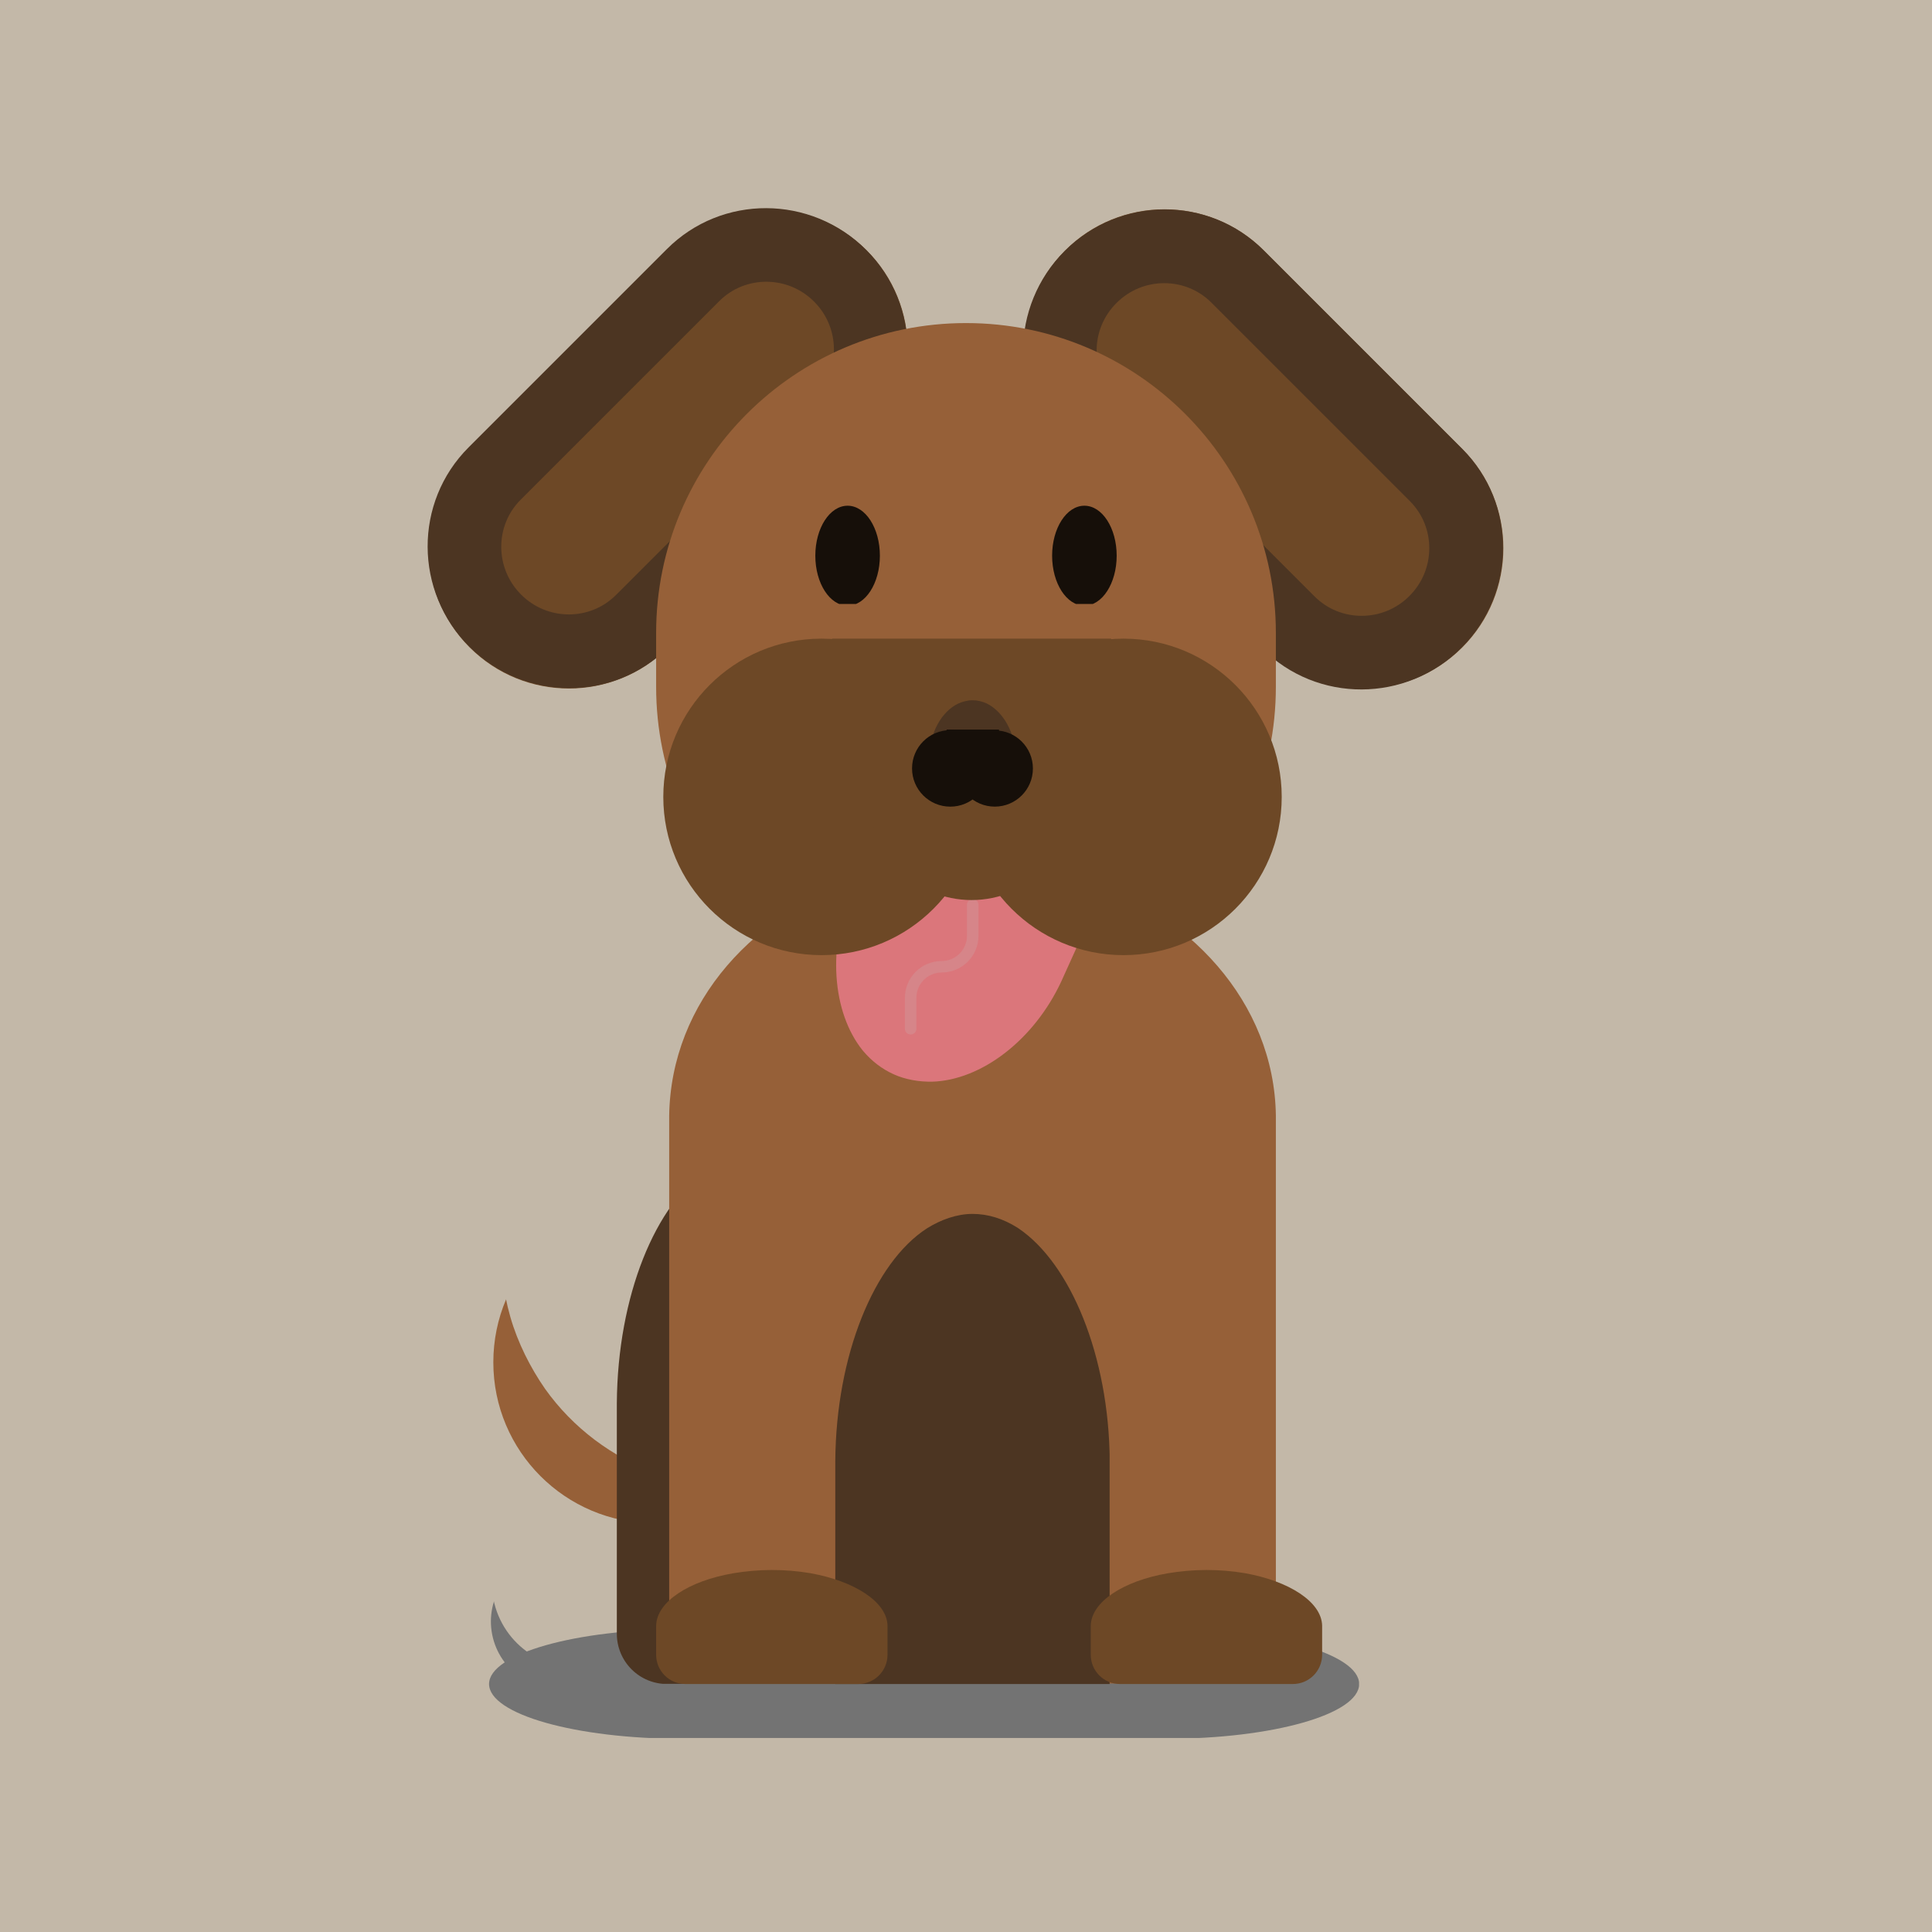 <svg xmlns="http://www.w3.org/2000/svg" xmlns:xlink="http://www.w3.org/1999/xlink" width="500" zoomAndPan="magnify" viewBox="0 0 375 375" height="500" preserveAspectRatio="xMidYMid meet" version="1.0"><defs><clipPath id="8b267f939c"><path d="M 198 40 L 292 40 L 292 134 L 198 134 Z M 198 40 " clip-rule="nonzero"/></clipPath><clipPath id="53a3c2575f"><path d="M 226.023 29.34 L 303.086 106.398 L 264.555 144.93 L 187.496 67.867 Z M 226.023 29.34 " clip-rule="nonzero"/></clipPath><clipPath id="43c50a8ff4"><path d="M 283.82 87.133 C 294.461 97.773 294.461 115.023 283.82 125.664 C 273.18 136.305 255.93 136.305 245.289 125.664 L 206.758 87.133 C 196.121 76.492 196.121 59.242 206.758 48.605 C 217.398 37.965 234.648 37.965 245.289 48.605 L 283.82 87.133 " clip-rule="nonzero"/></clipPath><clipPath id="258eac42a3"><path d="M 198 40 L 292 40 L 292 134 L 198 134 Z M 198 40 " clip-rule="nonzero"/></clipPath><clipPath id="a2d0af752d"><path d="M 226.023 29.34 L 303.051 106.367 L 264.273 145.145 L 187.246 68.117 Z M 226.023 29.34 " clip-rule="nonzero"/></clipPath><clipPath id="f0aaba9d50"><path d="M 226.027 29.344 L 303.047 106.363 L 264.27 145.141 L 187.25 68.121 Z M 226.027 29.344 " clip-rule="nonzero"/></clipPath><clipPath id="f40344c748"><path d="M 283.793 87.105 C 294.426 97.742 294.367 115.043 283.656 125.75 C 272.949 136.461 255.648 136.52 245.012 125.887 L 206.504 87.379 C 195.871 76.742 195.93 59.441 206.641 48.734 C 217.348 38.023 234.648 37.965 245.285 48.598 L 283.793 87.105 " clip-rule="nonzero"/></clipPath><clipPath id="2f0e64736b"><path d="M 83 40 L 177 40 L 177 134 L 83 134 Z M 83 40 " clip-rule="nonzero"/></clipPath><clipPath id="5826eed8b6"><path d="M 187.488 67.859 L 110.426 144.922 L 71.898 106.391 L 148.957 29.332 Z M 187.488 67.859 " clip-rule="nonzero"/></clipPath><clipPath id="449f7a75cf"><path d="M 129.691 125.656 C 119.051 136.297 101.801 136.297 91.164 125.656 C 80.523 115.016 80.523 97.766 91.164 87.125 L 129.691 48.598 C 140.332 37.957 157.582 37.957 168.223 48.598 C 178.863 59.234 178.863 76.484 168.223 87.125 L 129.691 125.656 " clip-rule="nonzero"/></clipPath><clipPath id="2cbdb00037"><path d="M 83 40 L 177 40 L 177 134 L 83 134 Z M 83 40 " clip-rule="nonzero"/></clipPath><clipPath id="75ef92228e"><path d="M 187.488 67.859 L 110.461 144.887 L 71.68 106.109 L 148.707 29.082 Z M 187.488 67.859 " clip-rule="nonzero"/></clipPath><clipPath id="0d00d6e106"><path d="M 187.484 67.863 L 110.465 144.883 L 71.684 106.105 L 148.703 29.086 Z M 187.484 67.863 " clip-rule="nonzero"/></clipPath><clipPath id="9ea350a1d9"><path d="M 129.719 125.629 C 119.086 136.262 101.781 136.203 91.074 125.496 C 80.367 114.785 80.305 97.484 90.938 86.852 L 129.449 48.34 C 140.082 37.707 157.383 37.766 168.094 48.477 C 178.801 59.184 178.863 76.484 168.227 87.121 L 129.719 125.629 " clip-rule="nonzero"/></clipPath><clipPath id="a1081f29f8"><path d="M 127.355 62.707 L 247.645 62.707 L 247.645 193.641 L 127.355 193.641 Z M 127.355 62.707 " clip-rule="nonzero"/></clipPath><clipPath id="2735e5e4fb"><path d="M 187.5 62.707 C 220.715 62.707 247.645 89.633 247.645 122.848 L 247.645 133.297 C 247.645 166.512 220.715 193.441 187.5 193.441 C 154.285 193.441 127.355 166.512 127.355 133.297 L 127.355 122.848 C 127.355 89.633 154.285 62.707 187.5 62.707 " clip-rule="nonzero"/></clipPath><clipPath id="5636176ac4"><path d="M 95 301 L 122 301 L 122 328 L 95 328 Z M 95 301 " clip-rule="nonzero"/></clipPath><clipPath id="3a82fb88fe"><path d="M 92.484 305.285 L 117.781 298.887 L 124.18 324.188 L 98.879 330.582 Z M 92.484 305.285 " clip-rule="nonzero"/></clipPath><clipPath id="272059e8a7"><path d="M 105.133 302.086 C 98.148 303.852 93.918 310.945 95.684 317.934 C 97.449 324.918 104.543 329.152 111.531 327.383 C 118.516 325.617 122.746 318.523 120.98 311.539 C 119.215 304.551 112.121 300.32 105.133 302.086 " clip-rule="nonzero"/></clipPath><clipPath id="148d938ab5"><path d="M 95 290 L 129 290 L 129 324 L 95 324 Z M 95 290 " clip-rule="nonzero"/></clipPath><clipPath id="4847c5db59"><path d="M 91.922 295.262 L 123.914 287.176 L 132.004 319.168 L 100.012 327.258 Z M 91.922 295.262 " clip-rule="nonzero"/></clipPath><clipPath id="170c6d6221"><path d="M 107.918 291.219 C 99.082 293.453 93.73 302.426 95.965 311.258 C 98.199 320.094 107.172 325.445 116.008 323.211 C 124.84 320.98 130.191 312.008 127.961 303.172 C 125.727 294.336 116.754 288.984 107.918 291.219 " clip-rule="nonzero"/></clipPath><clipPath id="5a31f425b5"><path d="M 94.926 316.23 L 264 316.23 L 264 337.926 L 94.926 337.926 Z M 94.926 316.23 " clip-rule="nonzero"/></clipPath><clipPath id="de375755a8"><path d="M 226.289 316.23 C 247.012 316.23 263.812 320.992 263.812 326.867 C 263.812 332.738 247.012 337.5 226.289 337.5 L 132.449 337.5 C 111.727 337.5 94.926 332.738 94.926 326.867 C 94.926 320.992 111.727 316.23 132.449 316.23 L 226.289 316.23 " clip-rule="nonzero"/></clipPath><clipPath id="466cb387aa"><path d="M 95.754 233.172 L 158.254 233.172 L 158.254 295.668 L 95.754 295.668 Z M 95.754 233.172 " clip-rule="nonzero"/></clipPath><clipPath id="ba9961bf30"><path d="M 127.004 233.172 C 109.746 233.172 95.754 247.16 95.754 264.418 C 95.754 281.676 109.746 295.668 127.004 295.668 C 144.262 295.668 158.254 281.676 158.254 264.418 C 158.254 247.16 144.262 233.172 127.004 233.172 " clip-rule="nonzero"/></clipPath><clipPath id="8f9b7ce0b0"><path d="M 97 180 L 220 180 L 220 289 L 97 289 Z M 97 180 " clip-rule="nonzero"/></clipPath><clipPath id="b79d832765"><path d="M 111.633 299.641 L 86.48 211.602 L 194.836 180.645 L 219.988 268.684 Z M 111.633 299.641 " clip-rule="nonzero"/></clipPath><clipPath id="be0694bd78"><path d="M 105.785 269.555 C 102.965 265.492 100.488 260.633 99.051 255.598 C 97.609 250.562 97.09 245.469 97.348 240.566 C 97.371 240.457 97.344 240.359 97.363 240.254 C 98.711 221.727 111.395 204.742 130.273 199.09 L 194.836 180.645 L 219.988 268.684 L 155.473 287.117 C 136.316 292.332 116.629 284.801 105.785 269.555 " clip-rule="nonzero"/></clipPath><clipPath id="3694d3a722"><path d="M 119.727 224.086 L 173 224.086 L 173 327 L 119.727 327 Z M 119.727 224.086 " clip-rule="nonzero"/></clipPath><clipPath id="0aa7d59eb2"><path d="M 137.492 226.91 C 140.215 225.207 143.328 224.086 146.375 224.086 C 149.426 224.086 152.355 225.047 155.059 226.75 C 155.117 226.805 155.176 226.805 155.23 226.855 C 165.379 233.672 172.855 251.668 173 272.312 L 173 317.117 C 173 319.703 171.973 322.184 170.145 324.012 C 168.312 325.84 165.836 326.867 163.25 326.867 L 129.477 326.867 C 126.891 326.867 124.41 325.84 122.582 324.012 C 120.754 322.184 119.727 319.703 119.727 317.117 L 119.727 272.355 C 119.871 251.562 127.23 233.566 137.492 226.91 " clip-rule="nonzero"/></clipPath><clipPath id="ebd39fe5a3"><path d="M 129.887 167.016 L 247.664 167.016 L 247.664 327 L 129.887 327 Z M 129.887 167.016 " clip-rule="nonzero"/></clipPath><clipPath id="0e6c716ad0"><path d="M 169.16 169.836 C 175.176 168.133 182.059 167.016 188.797 167.016 C 195.531 167.016 202.016 167.973 207.988 169.676 C 208.113 169.73 208.242 169.73 208.367 169.781 C 230.801 176.598 247.324 194.598 247.645 216.508 L 247.645 310.367 C 247.645 314.742 245.906 318.938 242.809 322.031 C 239.715 325.129 235.52 326.867 231.145 326.867 L 146.387 326.867 C 142.008 326.867 137.812 325.129 134.719 322.031 C 131.625 318.938 129.887 314.742 129.887 310.367 L 129.887 216.59 C 130.203 194.488 146.473 176.492 169.16 169.836 " clip-rule="nonzero"/></clipPath><clipPath id="f47b780bc5"><path d="M 158.254 98.16 L 170.965 98.16 L 170.965 117.934 L 158.254 117.934 Z M 158.254 98.16 " clip-rule="nonzero"/></clipPath><clipPath id="212317c907"><path d="M 164.52 98.16 C 161.059 98.16 158.254 102.5 158.254 107.859 C 158.254 113.219 161.059 117.562 164.52 117.562 C 167.98 117.562 170.785 113.219 170.785 107.859 C 170.785 102.5 167.98 98.16 164.52 98.16 " clip-rule="nonzero"/></clipPath><clipPath id="69626413e7"><path d="M 204.215 98.16 L 216.93 98.16 L 216.93 117.934 L 204.215 117.934 Z M 204.215 98.16 " clip-rule="nonzero"/></clipPath><clipPath id="136ae02846"><path d="M 210.48 98.16 C 207.02 98.16 204.215 102.5 204.215 107.859 C 204.215 113.219 207.02 117.562 210.48 117.562 C 213.941 117.562 216.746 113.219 216.746 107.859 C 216.746 102.5 213.941 98.16 210.48 98.16 " clip-rule="nonzero"/></clipPath><clipPath id="1f10b5c5ec"><path d="M 162.129 235.617 L 216 235.617 L 216 327 L 162.129 327 Z M 162.129 235.617 " clip-rule="nonzero"/></clipPath><clipPath id="fb91817a1a"><path d="M 179.895 238.438 C 182.617 236.734 185.73 235.617 188.777 235.617 C 191.824 235.617 194.758 236.574 197.461 238.277 C 197.52 238.332 197.574 238.332 197.633 238.387 C 207.781 245.199 215.258 263.199 215.398 283.586 L 215.398 326.867 L 162.129 326.867 L 162.129 283.617 C 162.27 263.094 169.633 245.094 179.895 238.438 " clip-rule="nonzero"/></clipPath><clipPath id="d753a7055f"><path d="M 211.715 304.734 L 256.746 304.734 L 256.746 327 L 211.715 327 Z M 211.715 304.734 " clip-rule="nonzero"/></clipPath><clipPath id="852b9d5fc9"><path d="M 226.695 305.367 C 228.988 304.984 231.613 304.734 234.184 304.734 C 236.75 304.734 239.223 304.949 241.5 305.332 C 241.551 305.344 241.598 305.344 241.648 305.355 C 250.203 306.883 256.504 310.91 256.625 315.516 L 256.625 321.191 C 256.625 324.324 254.082 326.867 250.949 326.867 L 217.387 326.867 C 215.883 326.867 214.441 326.27 213.379 325.203 C 212.312 324.141 211.715 322.699 211.715 321.195 L 211.715 315.523 C 211.836 310.887 218.043 306.855 226.695 305.367 " clip-rule="nonzero"/></clipPath><clipPath id="f888ab713a"><path d="M 127.355 304.734 L 172.391 304.734 L 172.391 327 L 127.355 327 Z M 127.355 304.734 " clip-rule="nonzero"/></clipPath><clipPath id="2f2d9eb457"><path d="M 142.336 305.367 C 144.629 304.984 147.254 304.734 149.824 304.734 C 152.391 304.734 154.863 304.949 157.141 305.332 C 157.191 305.344 157.238 305.344 157.289 305.355 C 165.844 306.883 172.145 310.91 172.266 315.516 L 172.266 321.191 C 172.266 324.324 169.723 326.867 166.59 326.867 L 133.027 326.867 C 131.523 326.867 130.082 326.27 129.02 325.203 C 127.953 324.141 127.355 322.699 127.355 321.195 L 127.355 315.523 C 127.477 310.887 133.684 306.855 142.336 305.367 " clip-rule="nonzero"/></clipPath><clipPath id="2f8caa89b7"><path d="M 162 158 L 213 158 L 213 210 L 162 210 Z M 162 158 " clip-rule="nonzero"/></clipPath><clipPath id="27201637db"><path d="M 193.688 217.676 L 152.82 199.176 L 171.809 157.23 L 212.68 175.73 Z M 193.688 217.676 " clip-rule="nonzero"/></clipPath><clipPath id="02e992adb1"><path d="M 180.926 209.953 C 178.418 209.992 175.762 209.562 173.449 208.512 C 171.133 207.465 169.156 205.91 167.543 204.004 C 167.516 203.953 167.469 203.934 167.441 203.883 C 161.5 196.496 160.484 183.625 165.551 172.148 L 172.004 157.891 L 212.465 176.211 L 206.016 190.453 C 200.699 201.906 190.445 209.672 180.926 209.953 " clip-rule="nonzero"/></clipPath><clipPath id="b203fb5676"><path d="M 128.746 123.961 L 190.176 123.961 L 190.176 185.391 L 128.746 185.391 Z M 128.746 123.961 " clip-rule="nonzero"/></clipPath><clipPath id="b38b91ab0e"><path d="M 159.461 123.961 C 142.496 123.961 128.746 137.711 128.746 154.676 C 128.746 171.637 142.496 185.391 159.461 185.391 C 176.426 185.391 190.176 171.637 190.176 154.676 C 190.176 137.711 176.426 123.961 159.461 123.961 " clip-rule="nonzero"/></clipPath><clipPath id="c0a7eaa928"><path d="M 187.352 123.961 L 248.781 123.961 L 248.781 185.391 L 187.352 185.391 Z M 187.352 123.961 " clip-rule="nonzero"/></clipPath><clipPath id="0318bd0a20"><path d="M 218.066 123.961 C 201.105 123.961 187.352 137.711 187.352 154.676 C 187.352 171.637 201.105 185.391 218.066 185.391 C 235.031 185.391 248.781 171.637 248.781 154.676 C 248.781 137.711 235.031 123.961 218.066 123.961 " clip-rule="nonzero"/></clipPath><clipPath id="5228f81c2c"><path d="M 168.785 135.105 L 208.383 135.105 L 208.383 174.699 L 168.785 174.699 Z M 168.785 135.105 " clip-rule="nonzero"/></clipPath><clipPath id="5c1aa60e4d"><path d="M 188.586 135.105 C 177.652 135.105 168.785 143.969 168.785 154.902 C 168.785 165.836 177.652 174.699 188.586 174.699 C 199.52 174.699 208.383 165.836 208.383 154.902 C 208.383 143.969 199.52 135.105 188.586 135.105 " clip-rule="nonzero"/></clipPath><clipPath id="26252b098b"><path d="M 161.496 123.961 L 215.676 123.961 L 215.676 146 L 161.496 146 Z M 161.496 123.961 " clip-rule="nonzero"/></clipPath><clipPath id="90c02f8a88"><path d="M 180.398 135.918 L 197.316 135.918 L 197.316 149.801 L 180.398 149.801 Z M 180.398 135.918 " clip-rule="nonzero"/></clipPath><clipPath id="8995d66ad2"><path d="M 185.98 136.57 C 186.832 136.176 187.812 135.918 188.77 135.918 C 189.727 135.918 190.645 136.141 191.496 136.531 C 191.512 136.547 191.531 136.547 191.551 136.559 C 194.734 138.133 197.082 142.285 197.129 146.832 L 197.129 149.801 L 180.398 149.801 L 180.398 146.832 C 180.445 142.262 182.754 138.105 185.98 136.57 " clip-rule="nonzero"/></clipPath><clipPath id="e3f356a4c5"><path d="M 185.688 141.766 L 200.488 141.766 L 200.488 156.566 L 185.688 156.566 Z M 185.688 141.766 " clip-rule="nonzero"/></clipPath><clipPath id="e8f7e05613"><path d="M 193.086 156.566 C 197.172 156.566 200.488 153.25 200.488 149.164 C 200.488 145.078 197.172 141.766 193.086 141.766 C 189 141.766 185.688 145.078 185.688 149.164 C 185.688 153.25 189 156.566 193.086 156.566 " clip-rule="nonzero"/></clipPath><clipPath id="38e2723f06"><path d="M 177.027 141.715 L 191.879 141.715 L 191.879 156.57 L 177.027 156.57 Z M 177.027 141.715 " clip-rule="nonzero"/></clipPath><clipPath id="bb01039b22"><path d="M 184.453 156.57 C 188.555 156.57 191.879 153.246 191.879 149.145 C 191.879 145.043 188.555 141.715 184.453 141.715 C 180.352 141.715 177.027 145.043 177.027 149.145 C 177.027 153.246 180.352 156.57 184.453 156.57 " clip-rule="nonzero"/></clipPath><clipPath id="314c2f697f"><path d="M 183.602 141.387 L 193.906 141.387 L 193.906 146.234 L 183.602 146.234 Z M 183.602 141.387 " clip-rule="nonzero"/></clipPath></defs><rect x="-37.5" width="450" fill="#ffffff" y="-37.5" height="450" fill-opacity="1"/><rect x="-37.5" width="450" fill="#ffffff" y="-37.5" height="450" fill-opacity="1"/><rect x="-37.5" width="450" fill="#c3b8a8" y="-37.5" height="450" fill-opacity="1"/><g clip-path="url(#8b267f939c)"><g clip-path="url(#53a3c2575f)"><g clip-path="url(#43c50a8ff4)"><path fill="#6d4826" d="M 226.023 29.34 L 303.086 106.398 L 264.555 144.93 L 187.496 67.867 Z M 226.023 29.34 " fill-opacity="1" fill-rule="nonzero"/></g></g></g><g clip-path="url(#258eac42a3)"><g clip-path="url(#a2d0af752d)"><g clip-path="url(#f0aaba9d50)"><g clip-path="url(#f40344c748)"><path stroke-linecap="butt" transform="matrix(0.531, 0.531, -0.535, 0.535, 226.029, 29.343)" fill="none" stroke-linejoin="miter" d="M 108.772 -0.002 C 128.798 0.002 145.032 16.233 145.028 36.258 C 145.032 56.283 128.798 72.514 108.772 72.517 L 36.259 72.517 C 16.234 72.514 -0 56.283 0.003 36.258 C -0 16.233 16.234 0.002 36.259 -0.002 L 108.772 -0.002 " stroke="#4c3522" stroke-width="37.936" stroke-opacity="1" stroke-miterlimit="4"/></g></g></g></g><g clip-path="url(#2f0e64736b)"><g clip-path="url(#5826eed8b6)"><g clip-path="url(#449f7a75cf)"><path fill="#6d4826" d="M 187.488 67.859 L 110.426 144.922 L 71.898 106.391 L 148.957 29.332 Z M 187.488 67.859 " fill-opacity="1" fill-rule="nonzero"/></g></g></g><g clip-path="url(#2cbdb00037)"><g clip-path="url(#75ef92228e)"><g clip-path="url(#0d00d6e106)"><g clip-path="url(#9ea350a1d9)"><path stroke-linecap="butt" transform="matrix(-0.531, 0.531, -0.535, -0.535, 187.483, 67.865)" fill="none" stroke-linejoin="miter" d="M 108.773 0 C 128.795 0 145.033 16.234 145.033 36.256 C 145.029 56.281 128.799 72.516 108.776 72.516 L 36.257 72.516 C 16.235 72.516 0.001 56.285 0.001 36.256 C 0.001 16.234 16.231 0 36.26 0 L 108.773 0 " stroke="#4c3522" stroke-width="37.936" stroke-opacity="1" stroke-miterlimit="4"/></g></g></g></g><g clip-path="url(#a1081f29f8)"><g clip-path="url(#2735e5e4fb)"><path fill="#966038" d="M 127.355 62.707 L 247.645 62.707 L 247.645 193.641 L 127.355 193.641 Z M 127.355 62.707 " fill-opacity="1" fill-rule="nonzero"/></g></g><g clip-path="url(#5636176ac4)"><g clip-path="url(#3a82fb88fe)"><g clip-path="url(#272059e8a7)"><path fill="#737373" d="M 92.484 305.285 L 117.781 298.887 L 124.18 324.188 L 98.879 330.582 Z M 92.484 305.285 " fill-opacity="1" fill-rule="nonzero"/></g></g></g><g clip-path="url(#148d938ab5)"><g clip-path="url(#4847c5db59)"><g clip-path="url(#170c6d6221)"><path fill="#c3b8a8" d="M 91.922 295.262 L 123.914 287.176 L 132.004 319.168 L 100.012 327.258 Z M 91.922 295.262 " fill-opacity="1" fill-rule="nonzero"/></g></g></g><g clip-path="url(#5a31f425b5)"><g clip-path="url(#de375755a8)"><path fill="#737373" d="M 94.926 316.23 L 263.789 316.23 L 263.789 337.34 L 94.926 337.34 Z M 94.926 316.23 " fill-opacity="1" fill-rule="nonzero"/></g></g><g clip-path="url(#466cb387aa)"><g clip-path="url(#ba9961bf30)"><path fill="#966038" d="M 95.754 233.172 L 158.254 233.172 L 158.254 295.668 L 95.754 295.668 Z M 95.754 233.172 " fill-opacity="1" fill-rule="nonzero"/></g></g><g clip-path="url(#8f9b7ce0b0)"><g clip-path="url(#b79d832765)"><g clip-path="url(#be0694bd78)"><path fill="#c3b8a8" d="M 111.633 299.641 L 86.48 211.602 L 194.836 180.645 L 219.988 268.684 Z M 111.633 299.641 " fill-opacity="1" fill-rule="nonzero"/></g></g></g><g clip-path="url(#3694d3a722)"><g clip-path="url(#0aa7d59eb2)"><path fill="#4c3522" d="M 119.727 224.086 L 172.977 224.086 L 172.977 326.832 L 119.727 326.832 Z M 119.727 224.086 " fill-opacity="1" fill-rule="nonzero"/></g></g><g clip-path="url(#ebd39fe5a3)"><g clip-path="url(#0e6c716ad0)"><path fill="#966038" d="M 129.887 167.016 L 247.664 167.016 L 247.664 326.77 L 129.887 326.77 Z M 129.887 167.016 " fill-opacity="1" fill-rule="nonzero"/></g></g><g clip-path="url(#f47b780bc5)"><g clip-path="url(#212317c907)"><path fill="#160f09" d="M 158.254 98.16 L 170.965 98.16 L 170.965 117.227 L 158.254 117.227 Z M 158.254 98.16 " fill-opacity="1" fill-rule="nonzero"/></g></g><g clip-path="url(#69626413e7)"><g clip-path="url(#136ae02846)"><path fill="#160f09" d="M 204.215 98.16 L 216.93 98.16 L 216.93 117.227 L 204.215 117.227 Z M 204.215 98.16 " fill-opacity="1" fill-rule="nonzero"/></g></g><g clip-path="url(#1f10b5c5ec)"><g clip-path="url(#fb91817a1a)"><path fill="#4c3522" d="M 162.129 235.617 L 215.379 235.617 L 215.379 327.082 L 162.129 327.082 Z M 162.129 235.617 " fill-opacity="1" fill-rule="nonzero"/></g></g><g clip-path="url(#d753a7055f)"><g clip-path="url(#852b9d5fc9)"><path fill="#6d4826" d="M 211.715 304.734 L 256.746 304.734 L 256.746 327.039 L 211.715 327.039 Z M 211.715 304.734 " fill-opacity="1" fill-rule="nonzero"/></g></g><g clip-path="url(#f888ab713a)"><g clip-path="url(#2f2d9eb457)"><path fill="#6d4826" d="M 127.355 304.734 L 172.391 304.734 L 172.391 327.039 L 127.355 327.039 Z M 127.355 304.734 " fill-opacity="1" fill-rule="nonzero"/></g></g><g clip-path="url(#2f8caa89b7)"><g clip-path="url(#27201637db)"><g clip-path="url(#02e992adb1)"><path fill="#db767b" d="M 193.688 217.676 L 153.355 199.418 L 172.105 158.012 L 212.438 176.27 Z M 193.688 217.676 " fill-opacity="1" fill-rule="nonzero"/></g></g></g><path stroke-linecap="round" transform="matrix(0.744, 0, 0, 0.743, 175.64, 174.505)" fill="none" stroke-linejoin="miter" d="M 17.697 1.502 L 17.697 9.595 C 17.697 11.745 16.846 13.799 15.324 15.318 C 13.806 16.837 11.748 17.688 9.6 17.688 L 9.595 17.688 C 7.447 17.688 5.389 18.545 3.871 20.064 C 2.354 21.583 1.498 23.637 1.498 25.787 L 1.498 33.88 " stroke="#d68589" stroke-width="3" stroke-opacity="1" stroke-miterlimit="4"/><g clip-path="url(#b203fb5676)"><g clip-path="url(#b38b91ab0e)"><path fill="#6d4826" d="M 128.746 123.961 L 190.176 123.961 L 190.176 185.391 L 128.746 185.391 Z M 128.746 123.961 " fill-opacity="1" fill-rule="nonzero"/></g></g><g clip-path="url(#c0a7eaa928)"><g clip-path="url(#0318bd0a20)"><path fill="#6d4826" d="M 187.352 123.961 L 248.781 123.961 L 248.781 185.391 L 187.352 185.391 Z M 187.352 123.961 " fill-opacity="1" fill-rule="nonzero"/></g></g><g clip-path="url(#5228f81c2c)"><g clip-path="url(#5c1aa60e4d)"><path fill="#6d4826" d="M 168.785 135.105 L 208.383 135.105 L 208.383 174.699 L 168.785 174.699 Z M 168.785 135.105 " fill-opacity="1" fill-rule="nonzero"/></g></g><g clip-path="url(#26252b098b)"><path fill="#6d4826" d="M 161.496 123.961 L 216.008 123.961 L 216.008 145.906 L 161.496 145.906 Z M 161.496 123.961 " fill-opacity="1" fill-rule="nonzero"/></g><g clip-path="url(#90c02f8a88)"><g clip-path="url(#8995d66ad2)"><path fill="#4c3522" d="M 180.398 135.918 L 197.316 135.918 L 197.316 149.801 L 180.398 149.801 Z M 180.398 135.918 " fill-opacity="1" fill-rule="nonzero"/></g></g><g clip-path="url(#e3f356a4c5)"><g clip-path="url(#e8f7e05613)"><path fill="#160f09" d="M 200.488 156.566 L 185.688 156.566 L 185.688 141.766 L 200.488 141.766 Z M 200.488 156.566 " fill-opacity="1" fill-rule="nonzero"/></g></g><g clip-path="url(#38e2723f06)"><g clip-path="url(#bb01039b22)"><path fill="#160f09" d="M 191.879 156.57 L 177.027 156.57 L 177.027 141.715 L 191.879 141.715 Z M 191.879 156.57 " fill-opacity="1" fill-rule="nonzero"/></g></g><g clip-path="url(#314c2f697f)"><path fill="#160f09" d="M 193.906 146.234 L 183.742 146.234 L 183.742 141.613 L 193.906 141.613 Z M 193.906 146.234 " fill-opacity="1" fill-rule="nonzero"/></g></svg>